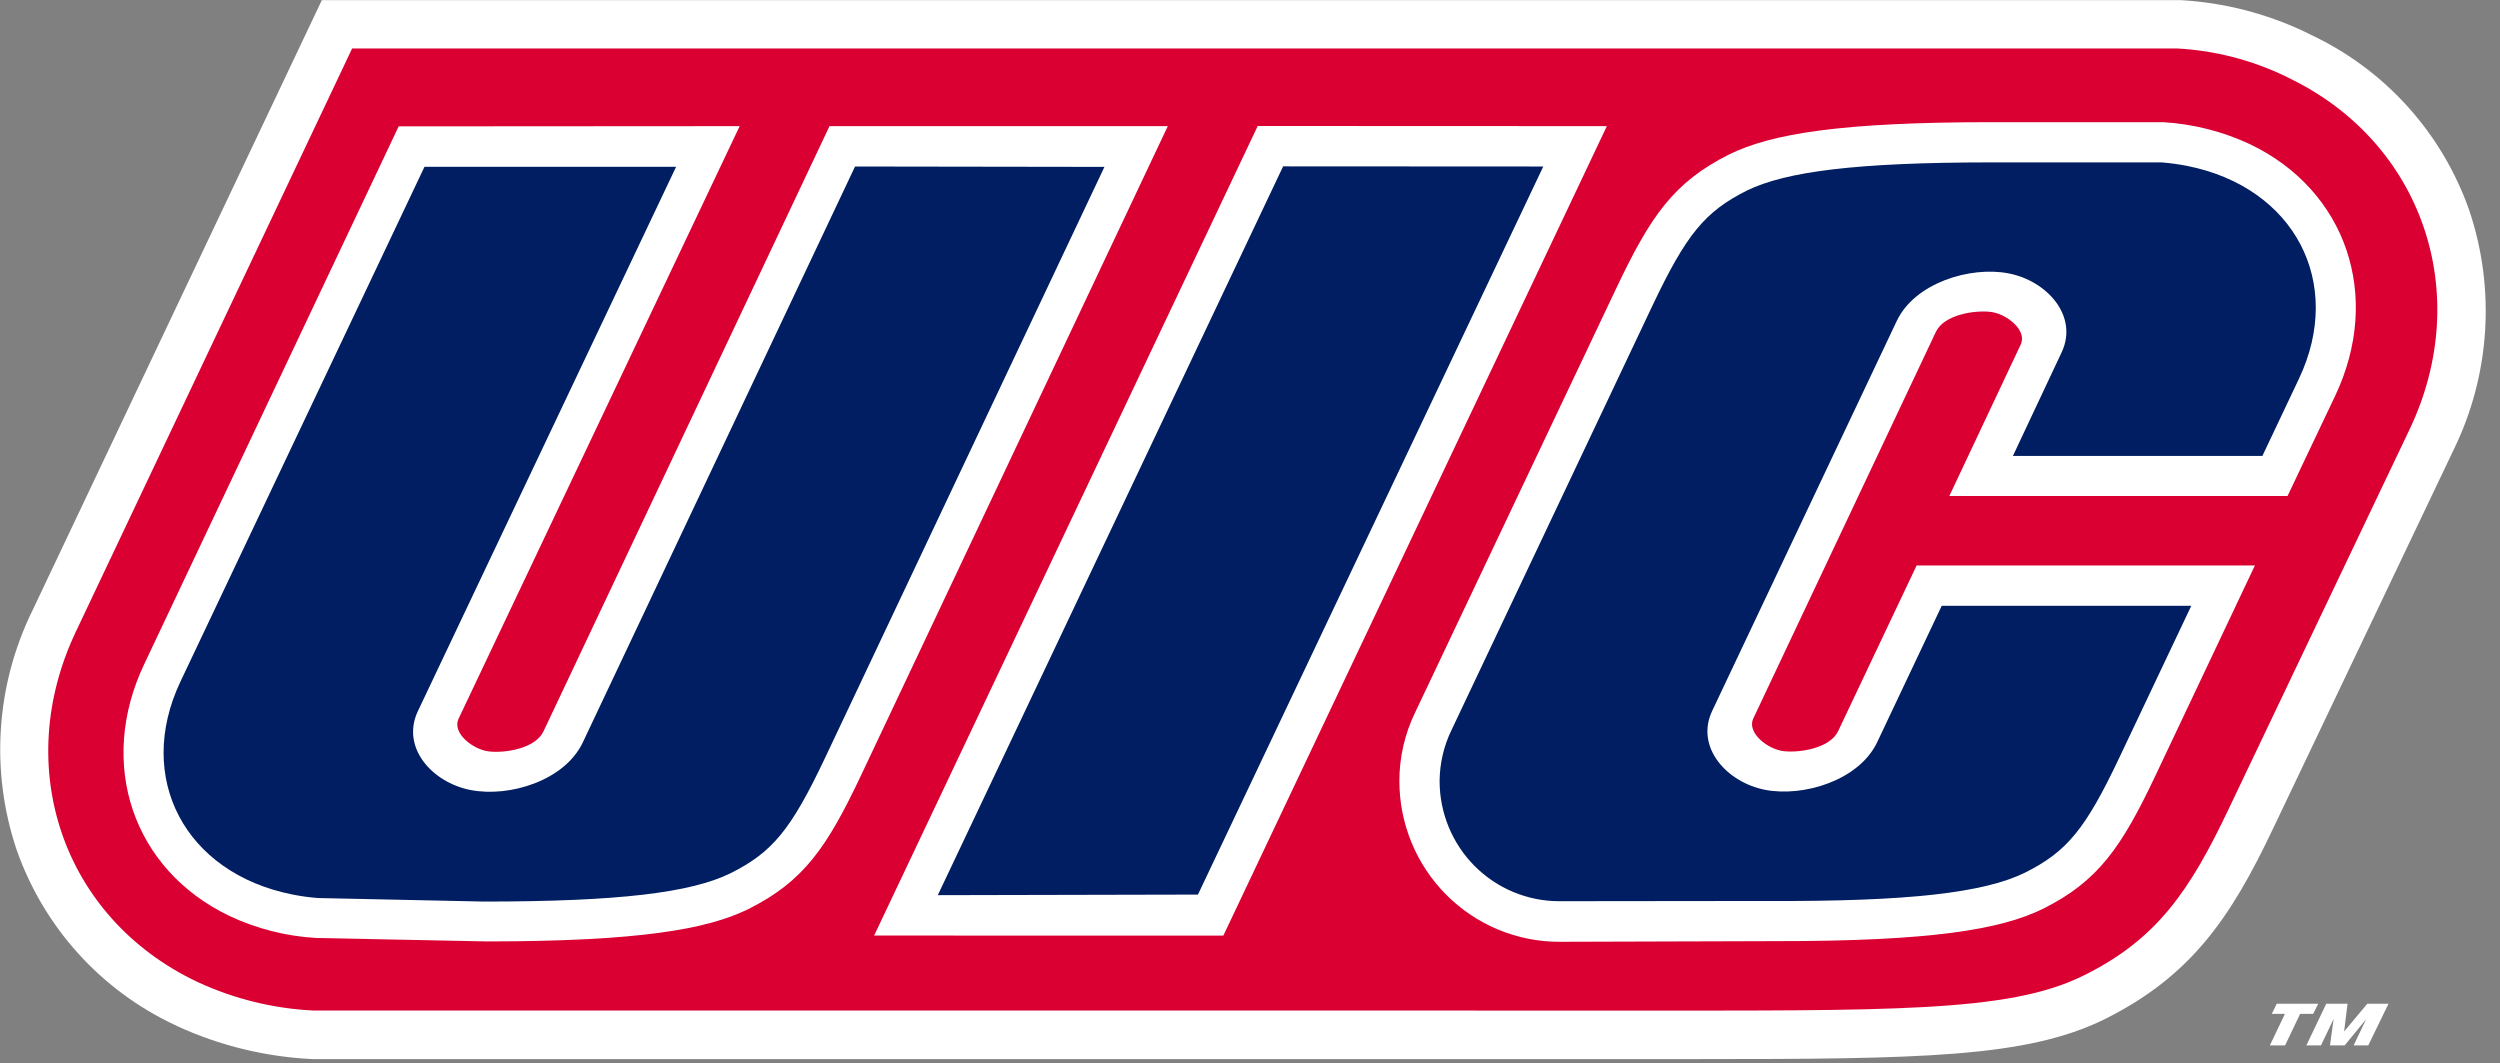 <?xml version="1.0" encoding="utf-8"?>
<svg xmlns="http://www.w3.org/2000/svg" fill="none" height="74" viewBox="0 0 174 74" width="174">
<rect x="0" y="0" width="174" height="74" fill="#808080" stroke="none"/>
<g clip-path="url(#clip0_4805_240256)">
<path d="M160.843 2.426L160.446 2.227C157.728 0.936 154.789 0.183 151.789 0.01H22.4L2.256 42.498C-0.28 47.667 -0.681 53.635 1.141 59.099C2.072 61.773 3.526 64.233 5.418 66.333C7.31 68.434 9.6 70.132 12.155 71.329L12.338 71.421C15.306 72.783 18.505 73.561 21.764 73.714H117.932C133.789 73.714 141.024 73.602 146.448 70.955C152.456 67.96 155.216 63.973 158.205 57.671L170.772 31.308C173.311 26.117 173.703 20.126 171.862 14.646C170.925 11.975 169.469 9.518 167.577 7.42C165.684 5.322 163.395 3.625 160.843 2.426Z" fill="white"/>
<path d="M112.428 70.336C131.65 70.336 139.736 70.479 144.94 67.935C150.144 65.391 152.431 61.966 155.16 56.212L167.722 29.854C172.213 20.374 168.562 9.89 159.33 5.442C159.33 5.442 159.239 5.39 159.055 5.303C156.701 4.173 154.15 3.517 151.545 3.374H24.508L5.281 43.962C0.8 53.407 4.379 63.86 13.647 68.298L13.81 68.375C16.314 69.527 19.013 70.191 21.764 70.331L112.428 70.336Z" fill="#DB0032"/>
<path d="M60.84 65.114L85.144 65.12L111.837 8.779L87.537 8.769L60.84 65.114Z" fill="white"/>
<path d="M83.377 62.263L107.412 11.589L89.305 11.579L65.27 62.304L83.377 62.263Z" fill="#001E61"/>
<path d="M51.481 8.779L31.897 50.064C31.489 51.042 32.915 52.173 34.04 52.301C35.166 52.429 37.259 52.097 37.824 50.909L57.734 8.779H81.279L59.928 53.965C57.571 58.946 55.957 61.342 52.066 63.282C49.184 64.689 44.459 65.514 33.934 65.524L22.013 65.283C19.918 65.164 17.864 64.642 15.964 63.748C9.242 60.528 6.747 53.156 10.037 46.225L27.747 8.795L51.481 8.779Z" fill="white"/>
<path d="M59.511 11.589L40.563 51.672C39.306 54.328 35.471 55.506 32.773 54.989C30.074 54.472 27.889 52.02 29.086 49.491L47.056 11.61H29.544L12.557 47.443C9.39 54.139 12.863 60.753 20.328 62.253C20.918 62.372 21.515 62.456 22.115 62.503L33.684 62.749C43.12 62.749 48.084 62.125 50.824 60.788C53.762 59.325 55.05 57.753 57.408 52.782L76.87 11.615L59.511 11.589Z" fill="#001E61"/>
<path d="M108.527 65.549C107.065 65.549 105.618 65.26 104.267 64.697C102.917 64.135 101.69 63.311 100.656 62.272C99.622 61.233 98.802 59.999 98.243 58.641C97.684 57.284 97.396 55.828 97.396 54.359C97.396 52.711 97.769 51.085 98.486 49.603L112.494 20.061C114.856 15.081 116.471 12.685 120.356 10.745C123.274 9.316 128.07 8.492 138.84 8.503H150.552C152.646 8.627 154.699 9.148 156.601 10.038C163.317 13.253 165.813 20.624 162.528 27.55L159.213 34.523H135.673L140.663 23.936C141.07 22.959 139.645 21.827 138.524 21.705C137.404 21.582 135.306 21.904 134.741 23.092L122.011 50.044C121.603 51.021 123.029 52.153 124.149 52.281C125.27 52.409 127.373 52.076 127.933 50.888L133.397 39.355H156.942L150.037 53.944C147.68 58.925 146.066 61.321 142.175 63.261C139.252 64.689 134.44 65.513 123.61 65.503L108.527 65.549Z" fill="white"/>
<path d="M108.512 62.724C106.306 62.722 104.191 61.84 102.631 60.272C101.072 58.703 100.196 56.577 100.196 54.359C100.205 53.116 100.494 51.891 101.042 50.776L115.014 21.264C117.372 16.299 118.66 14.727 121.593 13.258C124.307 11.938 129.201 11.308 138.438 11.303H150.455C151.053 11.351 151.648 11.433 152.237 11.549C159.697 13.038 163.175 19.672 160.008 26.358L157.462 31.733H140.098L143.489 24.525C144.68 21.996 142.471 19.544 139.797 19.027C137.124 18.51 133.269 19.688 132.011 22.345L119.169 49.475C117.973 52.004 120.188 54.456 122.856 54.973C125.524 55.49 129.394 54.313 130.652 51.656L135.143 42.166H152.512L147.501 52.741C145.144 57.712 143.856 59.284 140.917 60.748C138.091 62.125 132.908 62.759 122.912 62.708L108.512 62.724Z" fill="#001E61"/>
<path d="M160.995 70.566H160.089L159.04 72.762H157.981L159.03 70.566H158.118L158.46 69.86H161.352L160.995 70.566Z" fill="white"/>
<path d="M164.83 72.762H163.811L164.682 70.94L163.185 72.762H162.167L162.421 70.914L161.54 72.762H160.522L161.907 69.86H163.389L163.149 71.795L164.764 69.86H166.24L164.83 72.762Z" fill="white"/>
</g>
<defs>
<clipPath id="clip0_4805_240256">
<rect fill="white" height="73.714" width="173.003"/>
</clipPath>
</defs>
</svg>